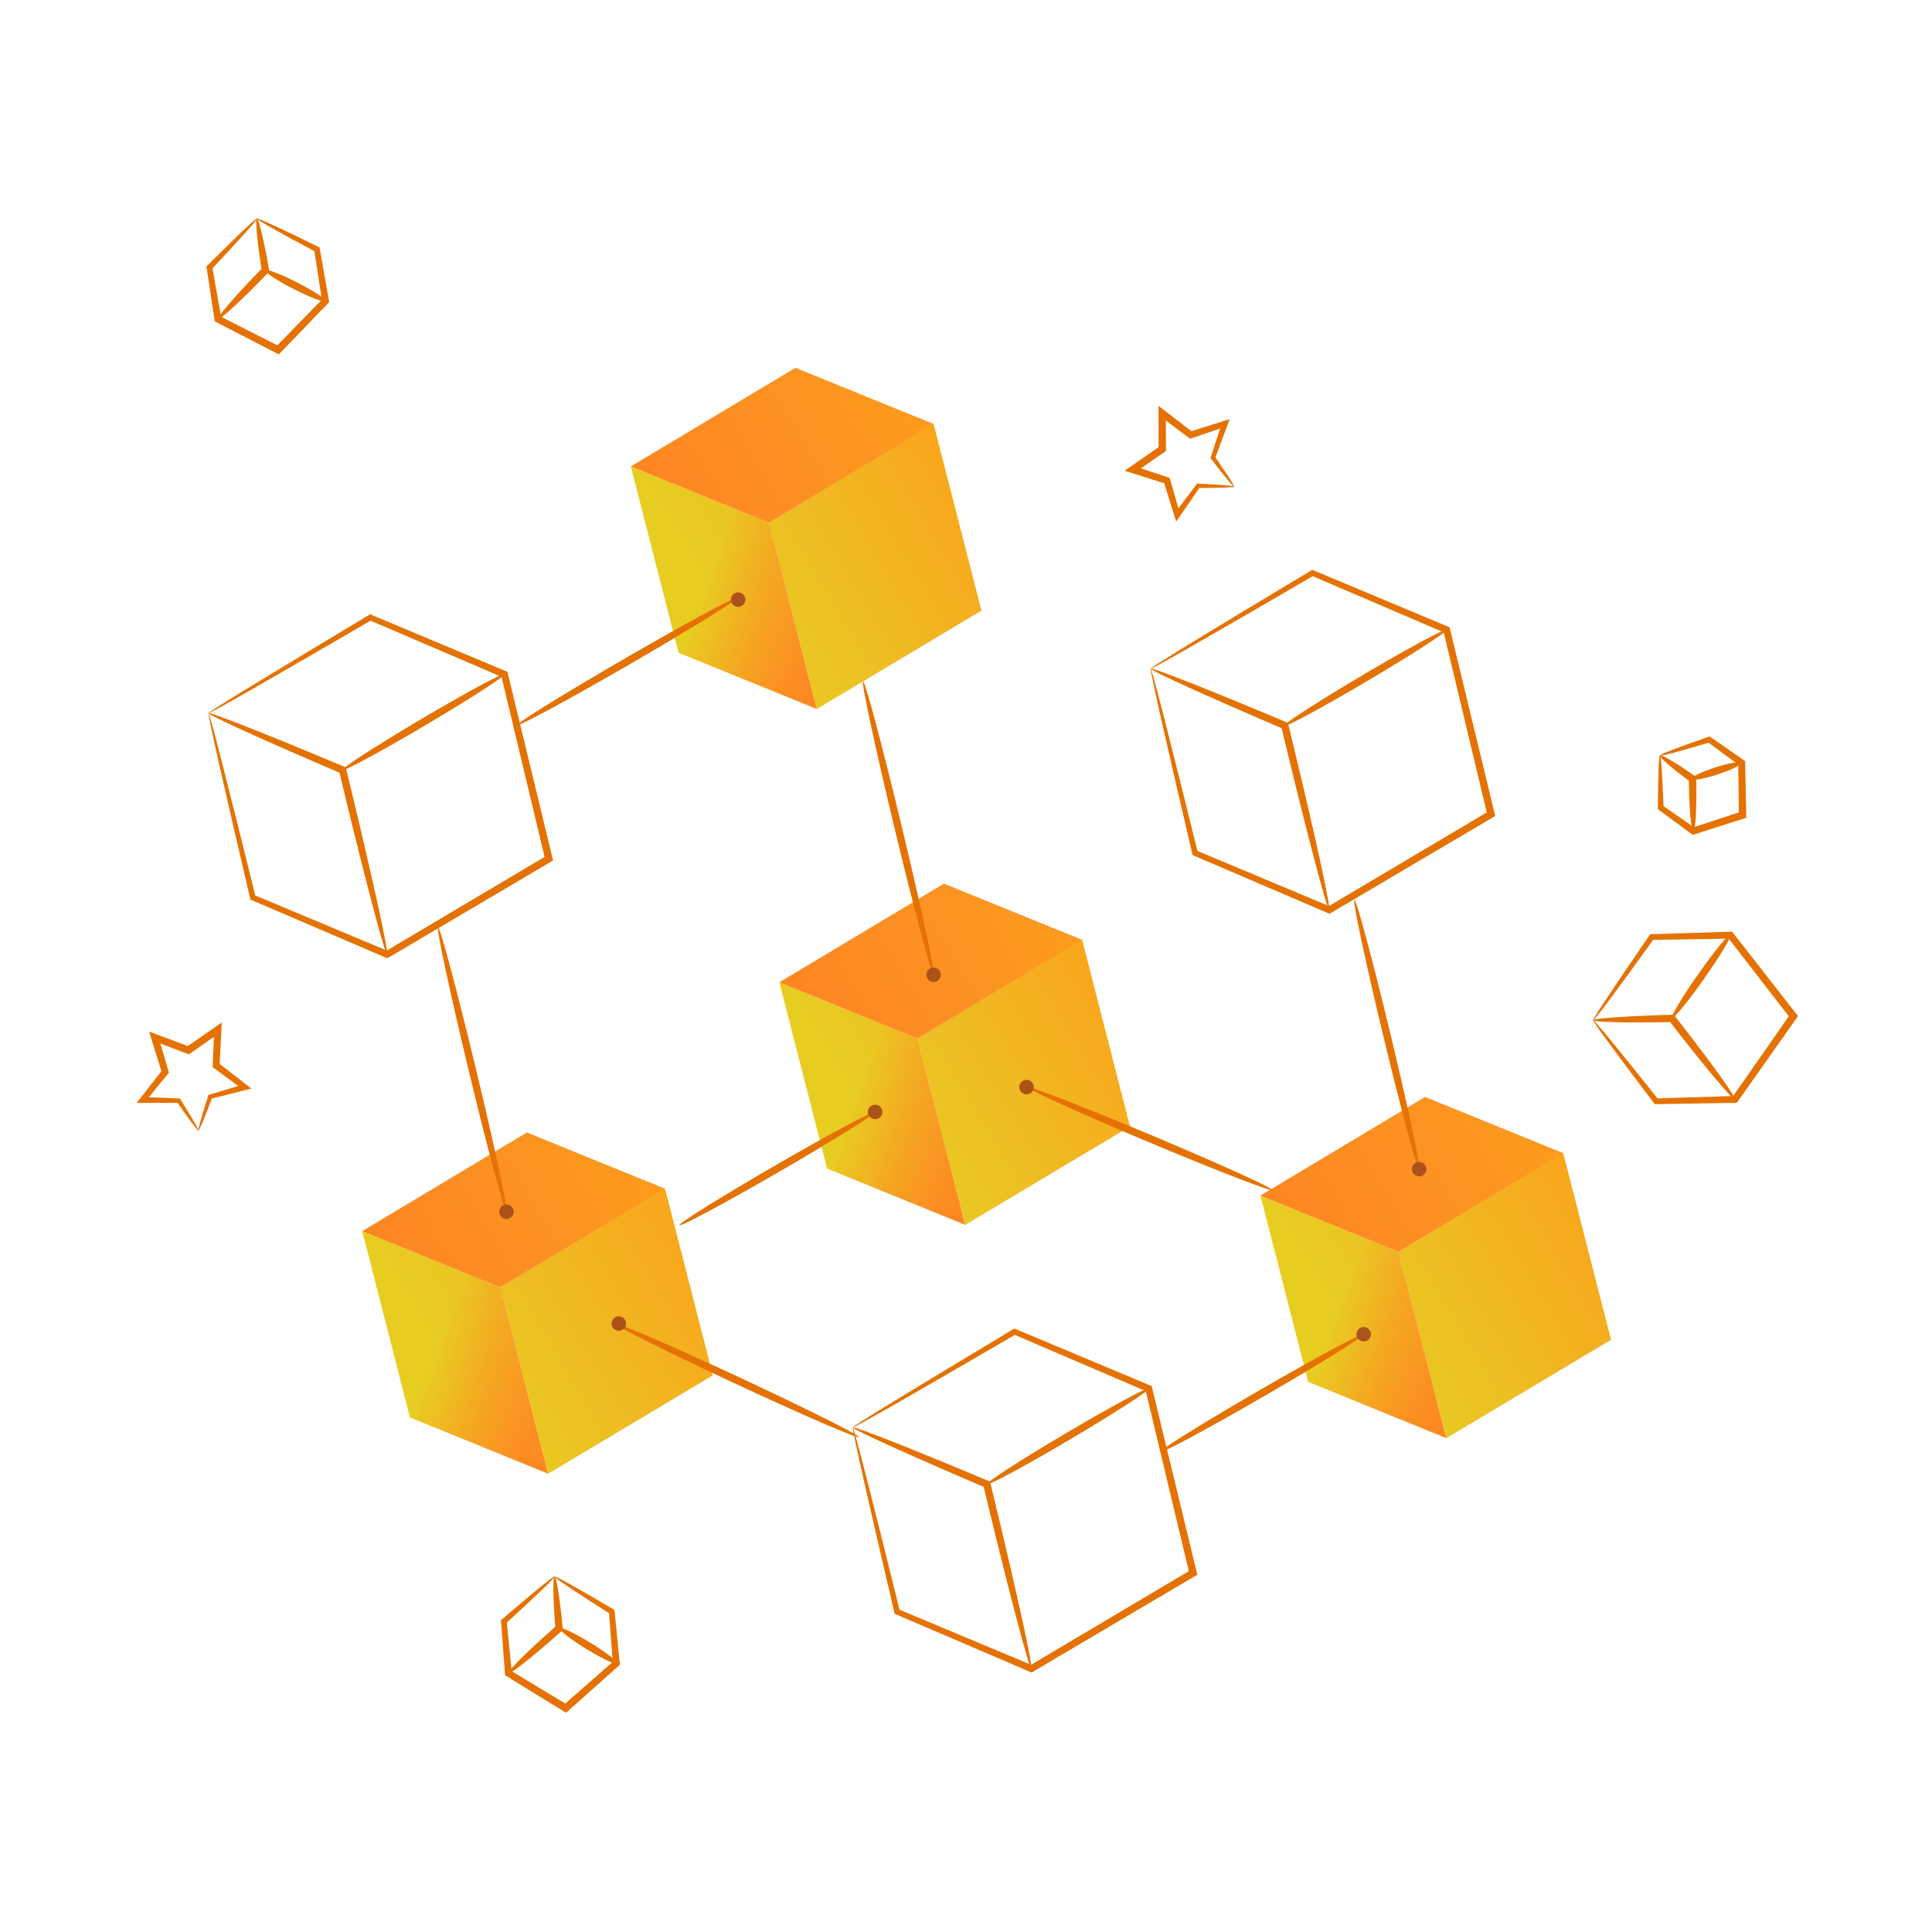 <?xml version="1.0" encoding="utf-8"?>
<!-- Generator: Adobe Illustrator 17.0.0, SVG Export Plug-In . SVG Version: 6.00 Build 0)  -->
<!DOCTYPE svg PUBLIC "-//W3C//DTD SVG 1.1//EN" "http://www.w3.org/Graphics/SVG/1.1/DTD/svg11.dtd">
<svg version="1.1" id="Layer_1" xmlns="http://www.w3.org/2000/svg" xmlns:xlink="http://www.w3.org/1999/xlink" x="0px" y="0px"
	 width="600px" height="600px" viewBox="0 0 600 600" enable-background="new 0 0 600 600" xml:space="preserve">
<g>
	<g>
		<g opacity="0.87">
			<g>
				<g enable-background="new    ">
					<g>
						<polygon fill="#E5C500" points="485.471,358.134 500.301,415.997 449.164,446.62 434.335,388.755 						"/>
					</g>
					<g>
						<linearGradient id="SVGID_1_" gradientUnits="userSpaceOnUse" x1="463.247" y1="424.926" x2="386.702" y2="396.467">
							<stop  offset="0.097" style="stop-color:#FF7300"/>
							<stop  offset="0.202" style="stop-color:#FC7C00"/>
							<stop  offset="0.377" style="stop-color:#F49600"/>
							<stop  offset="0.599" style="stop-color:#E7BF00"/>
							<stop  offset="0.629" style="stop-color:#E5C500"/>
						</linearGradient>
						<polygon fill="url(#SVGID_1_)" points="449.164,446.62 406.268,429.162 391.438,371.298 434.335,388.755 						"/>
					</g>
					<g>
						<polygon fill="#FF7300" points="434.335,388.755 391.438,371.298 442.573,340.676 485.471,358.134 						"/>
					</g>
				</g>
			</g>
		</g>
		
			<linearGradient id="SVGID_2_" gradientUnits="userSpaceOnUse" x1="497.711" y1="383.462" x2="414.517" y2="443.617" gradientTransform="matrix(0.996 0.089 -0.089 0.996 42.621 -67.189)">
			<stop  offset="0.011" style="stop-color:#FF9E17"/>
			<stop  offset="1" style="stop-color:#F3A22B;stop-opacity:0"/>
		</linearGradient>
		<polygon fill="url(#SVGID_2_)" points="485.471,358.256 442.573,340.798 391.438,371.421 406.268,429.285 449.205,446.746 
			500.301,416.12 		"/>
	</g>
	<g>
		<g opacity="0.87">
			<g>
				<g enable-background="new    ">
					<g>
						<polygon fill="#E5C500" points="336.063,291.894 350.892,349.758 299.755,380.381 284.926,322.516 						"/>
					</g>
					<g>
						<linearGradient id="SVGID_3_" gradientUnits="userSpaceOnUse" x1="313.838" y1="358.687" x2="237.293" y2="330.228">
							<stop  offset="0.097" style="stop-color:#FF7300"/>
							<stop  offset="0.202" style="stop-color:#FC7C00"/>
							<stop  offset="0.377" style="stop-color:#F49600"/>
							<stop  offset="0.599" style="stop-color:#E7BF00"/>
							<stop  offset="0.629" style="stop-color:#E5C500"/>
						</linearGradient>
						<polygon fill="url(#SVGID_3_)" points="299.755,380.381 256.859,362.923 242.03,305.059 284.926,322.516 						"/>
					</g>
					<g>
						<polygon fill="#FF7300" points="284.926,322.516 242.03,305.059 293.165,274.437 336.063,291.894 						"/>
					</g>
				</g>
			</g>
		</g>
		
			<linearGradient id="SVGID_4_" gradientUnits="userSpaceOnUse" x1="342.991" y1="330.798" x2="259.797" y2="390.953" gradientTransform="matrix(0.996 0.089 -0.089 0.996 42.621 -67.189)">
			<stop  offset="0.011" style="stop-color:#FF9E17"/>
			<stop  offset="1" style="stop-color:#F3A22B;stop-opacity:0"/>
		</linearGradient>
		<polygon fill="url(#SVGID_4_)" points="336.063,292.017 293.165,274.559 242.03,305.182 256.859,363.046 299.796,380.507 
			350.892,349.88 		"/>
	</g>
	<g>
		<g opacity="0.87">
			<g>
				<g enable-background="new    ">
					<g>
						<polygon fill="#E5C500" points="289.94,131.691 304.769,189.554 253.633,220.177 238.803,162.313 						"/>
					</g>
					<g>
						<linearGradient id="SVGID_5_" gradientUnits="userSpaceOnUse" x1="267.715" y1="198.483" x2="191.171" y2="170.025">
							<stop  offset="0.097" style="stop-color:#FF7300"/>
							<stop  offset="0.202" style="stop-color:#FC7C00"/>
							<stop  offset="0.377" style="stop-color:#F49600"/>
							<stop  offset="0.599" style="stop-color:#E7BF00"/>
							<stop  offset="0.629" style="stop-color:#E5C500"/>
						</linearGradient>
						<polygon fill="url(#SVGID_5_)" points="253.633,220.177 210.736,202.72 195.907,144.856 238.803,162.313 						"/>
					</g>
					<g>
						<polygon fill="#FF7300" points="238.803,162.313 195.907,144.856 247.042,114.233 289.94,131.691 						"/>
					</g>
				</g>
			</g>
		</g>
		
			<linearGradient id="SVGID_6_" gradientUnits="userSpaceOnUse" x1="282.776" y1="175.337" x2="199.582" y2="235.493" gradientTransform="matrix(0.996 0.089 -0.089 0.996 42.621 -67.189)">
			<stop  offset="0.011" style="stop-color:#FF9E17"/>
			<stop  offset="1" style="stop-color:#F3A22B;stop-opacity:0"/>
		</linearGradient>
		<polygon fill="url(#SVGID_6_)" points="289.94,131.814 247.042,114.356 195.907,144.978 210.736,202.842 253.673,220.303 
			304.769,189.677 		"/>
	</g>
	<g>
		<g opacity="0.87">
			<g>
				<g enable-background="new    ">
					<g>
						<polygon fill="#E5C500" points="206.526,369.175 221.355,427.038 170.219,457.661 155.39,399.797 						"/>
					</g>
					<g>
						<linearGradient id="SVGID_7_" gradientUnits="userSpaceOnUse" x1="184.301" y1="435.967" x2="107.757" y2="407.509">
							<stop  offset="0.097" style="stop-color:#FF7300"/>
							<stop  offset="0.202" style="stop-color:#FC7C00"/>
							<stop  offset="0.377" style="stop-color:#F49600"/>
							<stop  offset="0.599" style="stop-color:#E7BF00"/>
							<stop  offset="0.629" style="stop-color:#E5C500"/>
						</linearGradient>
						<polygon fill="url(#SVGID_7_)" points="170.219,457.661 127.322,440.203 112.493,382.34 155.39,399.797 						"/>
					</g>
					<g>
						<polygon fill="#FF7300" points="155.39,399.797 112.493,382.34 163.628,351.717 206.526,369.175 						"/>
					</g>
				</g>
			</g>
		</g>
		
			<linearGradient id="SVGID_8_" gradientUnits="userSpaceOnUse" x1="220.852" y1="419.315" x2="137.659" y2="479.47" gradientTransform="matrix(0.996 0.089 -0.089 0.996 42.621 -67.189)">
			<stop  offset="0.011" style="stop-color:#FF9E17"/>
			<stop  offset="1" style="stop-color:#F3A22B;stop-opacity:0"/>
		</linearGradient>
		<polygon fill="url(#SVGID_8_)" points="206.526,369.297 163.628,351.84 112.493,382.462 127.322,440.326 170.259,457.787 
			221.355,427.161 		"/>
	</g>
	<path fill="#E57200" d="M383.26,151.129c-0.208,0.152-2.82-3.022-7.128-8.594l-0.211-0.273l0.118-0.359
		c0.976-2.979,2.149-6.564,3.469-10.592c0.348,0.354,0.75,0.765,1.153,1.176c-3.196,1.09-6.756,2.305-10.548,3.599l-0.516,0.176
		l-0.45-0.339c-2.792-2.099-5.79-4.355-8.907-6.699c0.561-0.279,1.186-0.589,1.81-0.899c0.017,3.6,0.034,7.326,0.052,11.142v0.002
		l0.001,0.606l-0.497,0.343c-3.145,2.166-6.216,4.281-9.178,6.321c-0.101-0.678-0.198-1.338-0.296-1.999
		c3.689,1.215,7.231,2.381,10.586,3.487l0.536,0.177l0.149,0.524c1.1,3.837,2.127,7.428,3.069,10.714
		c-0.574-0.097-1.1-0.185-1.624-0.275c2.567-3.4,4.816-6.379,6.716-8.896l0.227-0.301l0.345,0.017
		C379.182,150.54,383.266,150.872,383.26,151.129c-0.006,0.257-4.1,0.4-11.158,0.428c0.178-0.088,0.355-0.176,0.572-0.284
		c-1.794,2.594-3.917,5.665-6.339,9.169l-1.059,1.532l-0.565-1.806c-1.021-3.263-2.136-6.828-3.328-10.637
		c0.226,0.231,0.451,0.461,0.686,0.701c-3.37-1.062-6.926-2.182-10.629-3.349l-2.184-0.688l1.887-1.311
		c2.954-2.053,6.016-4.18,9.153-6.36c-0.164,0.313-0.326,0.625-0.496,0.949v-0.001c-0.001-3.816-0.004-7.543-0.006-11.143
		l-0.001-2.299l1.811,1.4c3.086,2.385,6.055,4.68,8.818,6.815c-0.335-0.057-0.671-0.114-0.966-0.163
		c3.822-1.201,7.41-2.329,10.632-3.341l1.804-0.567l-0.651,1.744c-1.486,3.971-2.808,7.503-3.906,10.439
		c-0.033-0.222-0.066-0.444-0.093-0.633C381.239,147.523,383.468,150.977,383.26,151.129z"/>
	<path fill="#E57200" d="M61.628,351.118c-0.243-0.085,0.876-4.039,3.001-10.754l0.104-0.331l0.362-0.108
		c3.004-0.896,6.618-1.974,10.681-3.186c-0.093,0.487-0.201,1.052-0.31,1.617c-2.717-2.004-5.744-4.238-8.967-6.617l-0.439-0.324
		l0.022-0.563c0.134-3.489,0.278-7.239,0.428-11.135c0.549,0.302,1.159,0.638,1.77,0.975c-2.948,2.064-6.001,4.202-9.127,6.39
		l-0.001,0.001l-0.497,0.346l-0.565-0.213c-3.572-1.35-7.059-2.668-10.424-3.939c0.5-0.469,0.988-0.926,1.474-1.383
		c1.103,3.723,2.163,7.298,3.167,10.685l0.16,0.542l-0.345,0.421c-2.526,3.089-4.891,5.982-7.055,8.627
		c-0.247-0.526-0.474-1.009-0.7-1.491c4.256,0.173,7.986,0.322,11.137,0.45l0.377,0.014l0.183,0.293
		C59.788,347.432,61.843,350.977,61.628,351.118c-0.215,0.142-2.665-3.141-6.71-8.924c0.174,0.095,0.347,0.191,0.559,0.308
		c-3.154,0.004-6.886,0.01-11.146,0.016l-1.861,0.001l1.162-1.492c2.099-2.698,4.393-5.647,6.844-8.796
		c-0.061,0.316-0.121,0.634-0.185,0.963c-1.048-3.374-2.155-6.935-3.306-10.642l-0.679-2.187l2.153,0.804
		c3.37,1.258,6.863,2.562,10.441,3.896c-0.349,0.045-0.7,0.088-1.062,0.134l0.001-0.001c3.135-2.176,6.196-4.3,9.153-6.352
		l1.889-1.311l-0.119,2.286c-0.201,3.894-0.395,7.642-0.575,11.129c-0.145-0.308-0.289-0.617-0.416-0.887
		c3.165,2.455,6.137,4.763,8.804,6.832l1.494,1.159l-1.805,0.459c-4.109,1.042-7.765,1.969-10.804,2.74
		c0.164-0.154,0.328-0.308,0.466-0.437C63.44,347.403,61.871,351.203,61.628,351.118z"/>
	<g>
		<path fill="#E57200" d="M79.778,67.887c0.081-0.157,1.964,0.617,5.269,2.139c3.306,1.522,8.033,3.792,13.804,6.624l0.389,0.191
			l0.08,0.451c0.832,4.709,1.79,10.12,2.829,16l0.093,0.525l-0.381,0.396c-4.525,4.696-9.485,9.844-14.675,15.23l-0.001,0.001
			l-0.594,0.612l-0.755-0.389c-6.578-3.391-12.869-6.633-18.631-9.604l-0.49-0.253l-0.081-0.528
			c-0.906-5.921-1.735-11.339-2.46-16.074l-0.069-0.453l0.307-0.306c4.601-4.589,8.379-8.291,11.038-10.814
			C78.109,69.11,79.65,67.764,79.778,67.887c0.127,0.124-1.172,1.703-3.616,4.437c-2.444,2.733-6.032,6.619-10.482,11.354
			c0.076-0.244,0.152-0.487,0.237-0.758c0.835,4.717,1.79,10.114,2.835,16.012c-0.188-0.257-0.376-0.515-0.571-0.781
			c5.785,2.929,12.099,6.125,18.702,9.467c-0.444,0.073-0.89,0.147-1.348,0.224l0.001-0.001c5.228-5.347,10.226-10.458,14.786-15.12
			c-0.1,0.319-0.2,0.638-0.288,0.92c-0.902-5.902-1.731-11.335-2.454-16.061c0.164,0.224,0.328,0.449,0.469,0.641
			c-5.675-3.02-10.283-5.524-13.452-7.313C81.427,69.118,79.697,68.045,79.778,67.887z"/>
		<path fill="#E57200" d="M67.693,99.107c-0.456-0.442,5.003-6.812,12.191-14.227c0.587-0.601,1.166-1.193,1.716-1.756
			c-0.104,0.334-0.206,0.656-0.306,0.979c-1.419-9.073-2.092-16.121-1.516-16.216c0.576-0.095,2.199,6.797,3.766,15.845l0.097,0.56
			l-0.404,0.419c-0.545,0.567-1.118,1.164-1.701,1.77C74.347,93.895,68.149,99.549,67.693,99.107z"/>
		
			<ellipse transform="matrix(-0.89 -0.455 0.455 -0.89 133.069 209.433)" fill="#E57200" cx="91.755" cy="88.692" rx="10.487" ry="1.15"/>
	</g>
	<g>
		<path fill="#E57200" d="M172.217,489.623c0.092-0.151,1.9,0.758,5.059,2.514c3.16,1.755,7.673,4.36,13.175,7.6l0.372,0.22
			l0.046,0.456c0.469,4.726,1.009,10.157,1.596,16.06l0.052,0.531l-0.41,0.365c-4.837,4.311-10.137,9.036-15.683,13.978
			l-0.001,0.001l-0.639,0.565l-0.722-0.444c-6.26-3.857-12.245-7.543-17.729-10.921l-0.469-0.289l-0.041-0.533
			c-0.449-5.933-0.861-11.361-1.221-16.106l-0.035-0.457l0.329-0.282c4.904-4.197,8.926-7.578,11.75-9.877
			C170.471,490.706,172.099,489.491,172.217,489.623c0.118,0.134-1.288,1.6-3.914,4.124c-2.626,2.523-6.472,6.101-11.236,10.456
			c0.095-0.237,0.189-0.474,0.295-0.739c0.471,4.735,1.011,10.153,1.6,16.074c-0.168-0.272-0.336-0.542-0.509-0.822
			c5.509,3.338,11.521,6.979,17.808,10.789c-0.449,0.04-0.898,0.079-1.361,0.121l0.001-0.002c5.583-4.902,10.918-9.587,15.787-13.86
			c-0.124,0.31-0.247,0.621-0.358,0.896c-0.447-5.914-0.858-11.358-1.216-16.093c0.147,0.236,0.293,0.471,0.418,0.674
			c-5.392-3.42-9.767-6.249-12.771-8.261C173.757,490.969,172.125,489.774,172.217,489.623z"/>
		<path fill="#E57200" d="M157.892,519.633c-0.421-0.476,5.464-6.375,13.143-13.176c0.628-0.551,1.245-1.094,1.832-1.61
			c-0.129,0.326-0.254,0.64-0.379,0.953c-0.721-9.094-0.852-16.126-0.271-16.176c0.581-0.05,1.673,6.897,2.542,15.978l0.054,0.565
			l-0.434,0.388c-0.583,0.521-1.196,1.068-1.819,1.625C164.881,514.979,158.313,520.108,157.892,519.633z"/>
		
			<ellipse transform="matrix(-0.853 -0.522 0.522 -0.853 71.622 1042.425)" fill="#E57200" cx="182.51" cy="511.133" rx="10.416" ry="1.15"/>
	</g>
	<g>
		<path fill="#E57200" d="M494.786,316.853c-0.145-0.102,1.476-2.7,4.502-7.268c3.026-4.567,7.459-11.106,12.939-19.089l0.247-0.36
			l0.454-0.014c7.186-0.224,15.463-0.483,24.461-0.764l0.536-0.017l0.336,0.431c6.043,7.74,12.672,16.229,19.608,25.111l0.001,0.001
			l0.522,0.673l-0.489,0.694c-6.43,9.11-12.578,17.822-18.207,25.799l-0.316,0.447l-0.536,0.009
			c-9.03,0.145-17.289,0.276-24.491,0.391l-0.454,0.007l-0.265-0.348c-5.921-7.794-10.704-14.165-13.97-18.616
			C496.397,319.491,494.647,316.963,494.786,316.853s2.158,2.214,5.661,6.479c3.503,4.267,8.494,10.475,14.582,18.14
			c-0.23-0.109-0.461-0.219-0.717-0.341c7.199-0.227,15.455-0.487,24.481-0.77c-0.28,0.15-0.562,0.3-0.852,0.456
			c5.591-8.004,11.697-16.746,18.081-25.888c0.012,0.451,0.022,0.901,0.033,1.367l-0.001-0.003
			c-6.89-8.914-13.478-17.437-19.484-25.206c0.303,0.143,0.605,0.287,0.871,0.413c-9,0.142-17.282,0.272-24.471,0.385
			c0.246-0.131,0.49-0.262,0.702-0.374c-5.654,7.862-10.301,14.249-13.573,18.644C496.826,314.55,494.931,316.955,494.786,316.853z"
			/>
		<path fill="#E57200" d="M538.818,341.433c-0.502,0.39-8.651-9.25-18.202-21.53c-0.775-1.002-1.538-1.988-2.263-2.925
			c0.316,0.15,0.621,0.295,0.926,0.44c-13.83,0.25-24.479,0.019-24.494-0.565s10.613-1.315,24.441-1.715l0.571-0.016l0.357,0.456
			c0.73,0.933,1.498,1.915,2.278,2.912C531.981,330.77,539.32,341.044,538.818,341.433z"/>
		
			<ellipse transform="matrix(-0.575 0.818 -0.818 -0.575 1080.28 45.445)" fill="#E57200" cx="528.335" cy="303.354" rx="15.796" ry="1.15"/>
	</g>
	<g>
		<path fill="#E57200" d="M515.513,234.625c-0.109-0.336,5.71-2.551,15.015-5.781l0.407-0.141l0.378,0.264
			c3.016,2.093,6.473,4.492,10.225,7.098l0.437,0.303l0.01,0.552c0.099,4.999,0.207,10.472,0.321,16.198v0.001l0.013,0.854
			l-0.809,0.257c-5.401,1.721-10.563,3.365-15.299,4.873l-0.527,0.168l-0.428-0.316c-3.684-2.727-7.057-5.223-10.014-7.411
			l-0.371-0.275l0.003-0.43C514.934,240.882,515.158,234.63,515.513,234.625c0.355-0.005,0.765,6.237,1.124,16.188
			c-0.118-0.227-0.237-0.453-0.368-0.704c3.022,2.097,6.469,4.489,10.235,7.101c-0.315-0.049-0.63-0.098-0.956-0.149
			c4.722-1.553,9.869-3.247,15.253-5.019c-0.263,0.366-0.526,0.735-0.796,1.111v-0.001c-0.057-5.728-0.112-11.201-0.162-16.201
			c0.154,0.297,0.309,0.593,0.447,0.855c-3.673-2.718-7.054-5.223-10.004-7.407c0.275,0.043,0.548,0.086,0.783,0.122
			C521.636,233.35,515.623,234.962,515.513,234.625z"/>
		<path fill="#E57200" d="M525.879,258.082c-0.635,0.01-1.249-6.396-1.373-14.306c-0.006-0.643-0.013-1.276-0.019-1.879
			c0.165,0.316,0.321,0.612,0.476,0.909c-5.674-4.161-9.789-7.706-9.45-8.18c0.339-0.474,5.018,2.289,10.779,6.327l0.463,0.325
			l0.013,0.584c0.013,0.603,0.026,1.236,0.039,1.879C526.93,251.651,526.515,258.072,525.879,258.082z"/>
		
			<ellipse transform="matrix(-0.952 0.308 -0.308 -0.952 1114.332 303.134)" fill="#E57200" cx="533.271" cy="239.407" rx="8.033" ry="1.15"/>
	</g>
	<g>
		<path fill="#E57200" d="M264.834,443.294c-0.045-0.076,1.127-0.87,3.391-2.303c2.263-1.435,5.618-3.509,9.938-6.15
			c8.639-5.281,21.138-12.823,36.491-22.021l0.378-0.226l0.414,0.174c12.245,5.13,26.367,11.047,41.722,17.481l0.496,0.207
			l0.128,0.529c4.266,17.634,8.948,36.989,13.846,57.232l0.001,0.006l0.198,0.827l-0.732,0.431
			c-17.752,10.472-34.732,20.487-50.268,29.653l-0.469,0.276l-0.496-0.213c-15.351-6.579-29.387-12.594-41.611-17.834l-0.414-0.178
			l-0.101-0.428c-4.129-17.614-7.443-31.959-9.682-41.911c-1.12-4.977-1.971-8.854-2.52-11.493
			C264.996,444.714,264.747,443.314,264.834,443.294c0.086-0.02,0.502,1.338,1.213,3.939c0.71,2.6,1.716,6.44,2.981,11.382
			c2.531,9.881,6.102,24.164,10.435,41.728c-0.165-0.194-0.331-0.389-0.513-0.607c12.268,5.138,26.354,11.034,41.76,17.486
			c-0.318,0.02-0.635,0.042-0.965,0.063c15.512-9.204,32.465-19.264,50.191-29.782c-0.175,0.414-0.352,0.829-0.533,1.258
			l-0.001-0.004c-4.843-20.257-9.475-39.625-13.694-57.27c0.217,0.256,0.433,0.51,0.624,0.736
			c-15.301-6.562-29.373-12.598-41.573-17.831c0.277-0.019,0.553-0.037,0.792-0.053c-15.46,9.016-28.093,16.331-36.885,21.354
			c-4.396,2.511-7.832,4.45-10.179,5.741C266.139,442.726,264.878,443.37,264.834,443.294z"/>
		<path fill="#E57200" d="M320.291,518.209c-0.309,0.075-1.955-5.524-4.366-14.635c-2.412-9.111-5.588-21.735-8.959-35.71
			c-0.545-2.277-1.082-4.518-1.593-6.646c0.227,0.267,0.446,0.525,0.663,0.782c-11.754-5.024-22.113-9.567-29.503-12.92
			c-7.39-3.354-11.813-5.517-11.7-5.786c0.113-0.269,4.745,1.406,12.294,4.386c7.55,2.98,18.016,7.267,29.799,12.222l0.528,0.221
			l0.137,0.561c0.516,2.128,1.059,4.367,1.611,6.641c3.371,13.975,6.298,26.66,8.305,35.869
			C319.514,512.402,320.6,518.135,320.291,518.209z"/>
		<path fill="#E57200" d="M306.483,460.951c-0.323-0.546,10.669-7.642,24.547-15.847c13.884-8.207,25.397-14.414,25.72-13.868
			c0.323,0.546-10.666,7.64-24.55,15.849C318.322,455.288,306.806,461.497,306.483,460.951z"/>
	</g>
	<path fill="#E57200" d="M229.235,185.48c0.16,0.275-3.535,2.744-9.634,6.515c-6.101,3.771-14.607,8.841-24.072,14.319
		c-9.469,5.48-18.104,10.328-24.413,13.739c-6.309,3.41-10.29,5.381-10.449,5.107c-0.159-0.275,3.534-2.744,9.634-6.514
		c6.1-3.771,14.607-8.842,24.076-14.322c9.466-5.478,18.101-10.326,24.409-13.736C225.094,187.177,229.076,185.206,229.235,185.48z"
		/>
	<path fill="#E57200" d="M271.786,345.316c0.16,0.275-3.099,2.493-8.494,5.855c-5.395,3.362-12.927,7.87-21.318,12.726
		c-8.394,4.857-16.055,9.142-21.659,12.144c-5.604,3.003-9.148,4.722-9.308,4.448c-0.16-0.275,3.098-2.491,8.493-5.855
		c5.395-3.362,12.929-7.87,21.323-12.728c8.391-4.856,16.051-9.141,21.656-12.143C268.081,346.761,271.626,345.042,271.786,345.316z
		"/>
	<path fill="#E57200" d="M423.506,414.361c0.16,0.275-3.232,2.569-8.841,6.055c-5.609,3.487-13.436,8.166-22.153,13.211
		c-8.72,5.046-16.678,9.502-22.496,12.629c-5.818,3.127-9.495,4.922-9.654,4.647c-0.16-0.275,3.23-2.569,8.839-6.055
		c5.609-3.486,13.438-8.166,22.158-13.212c8.717-5.044,16.675-9.5,22.493-12.627C419.669,415.882,423.346,414.086,423.506,414.361z"
		/>
	<path fill="#E57200" d="M289.94,302.728c-0.309,0.074-1.816-4.96-4.001-13.159c-2.185-8.198-5.05-19.561-8.076-32.144
		c-3.026-12.588-5.641-24.011-7.422-32.307c-1.781-8.296-2.728-13.464-2.419-13.538c0.309-0.074,1.814,4.959,4.001,13.158
		c2.185,8.199,5.05,19.562,8.077,32.15c3.025,12.583,5.639,24.006,7.42,32.301C289.302,297.484,290.249,302.654,289.94,302.728z"/>
	<path fill="#E57200" d="M157.284,376.309c-0.308,0.075-1.776-4.8-3.899-12.738c-2.123-7.939-4.901-18.944-7.832-31.129
		c-2.932-12.191-5.46-23.256-7.178-31.292c-1.719-8.036-2.626-13.043-2.318-13.117c0.309-0.074,1.776,4.798,3.899,12.737
		c2.122,7.939,4.901,18.944,7.833,31.135c2.93,12.186,5.458,23.25,7.177,31.286C156.684,371.227,157.594,376.234,157.284,376.309z"
		/>
	<path fill="#E57200" d="M440.723,363.085c-0.309,0.075-1.714-4.538-3.735-12.056c-2.023-7.518-4.66-17.94-7.436-29.483
		c-2.777-11.549-5.166-22.032-6.784-29.647c-1.616-7.615-2.463-12.362-2.153-12.436c0.309-0.074,1.714,4.537,3.735,12.056
		c2.023,7.518,4.66,17.94,7.438,29.489c2.776,11.543,5.164,22.026,6.781,29.64C440.185,358.264,441.032,363.01,440.723,363.085z"/>
	<path fill="#E57200" d="M266.714,446.301c-0.134,0.287-4.492-1.424-11.431-4.428c-6.939-3.001-16.455-7.292-26.907-12.16
		c-10.455-4.869-19.865-9.394-26.627-12.772c-6.764-3.38-10.878-5.613-10.744-5.901c0.134-0.288,4.492,1.425,11.43,4.426
		c6.939,3.001,16.457,7.294,26.912,12.163c10.452,4.867,19.861,9.391,26.624,12.771C262.732,443.78,266.848,446.013,266.714,446.301
		z"/>
	<path fill="#E57200" d="M395.063,369.54c-0.122,0.293-4.489-1.229-11.45-3.926c-6.96-2.698-16.514-6.569-27.011-10.977
		c-10.5-4.41-19.956-8.52-26.753-11.601c-6.799-3.081-10.944-5.132-10.82-5.425c0.124-0.293,4.489,1.229,11.45,3.926
		c6.96,2.697,16.514,6.569,27.014,10.978c10.497,4.409,19.951,8.519,26.75,11.599C391.043,367.195,395.187,369.246,395.063,369.54z"
		/>
	<circle fill="#AA5217" cx="318.803" cy="337.611" r="2.248"/>
	<circle fill="#AA5217" cx="289.939" cy="302.728" r="2.248"/>
	<circle fill="#AA5217" cx="271.786" cy="345.316" r="2.248"/>
	<circle fill="#AA5217" cx="192.186" cy="411.04" r="2.247"/>
	<circle fill="#AA5217" cx="157.284" cy="376.309" r="2.247"/>
	<circle fill="#AA5217" cx="440.722" cy="363.085" r="2.248"/>
	<circle fill="#AA5217" cx="229.235" cy="186.222" r="2.247"/>
	<circle fill="#A8541B" cx="423.505" cy="414.361" r="2.248"/>
	<g>
		<path fill="#E57200" d="M64.756,221.481c-0.045-0.076,1.127-0.869,3.39-2.303c2.263-1.434,5.618-3.51,9.938-6.15
			c8.639-5.281,21.139-12.823,36.492-22.021l0.378-0.226l0.415,0.174c12.244,5.13,26.366,11.047,41.722,17.481l0.496,0.208
			l0.128,0.529c4.266,17.633,8.948,36.989,13.845,57.232l0.001,0.005l0.199,0.827l-0.732,0.431
			c-17.752,10.472-34.732,20.488-50.267,29.652l-0.47,0.277l-0.496-0.212c-15.351-6.579-29.386-12.596-41.611-17.835l-0.413-0.177
			l-0.101-0.43c-4.129-17.614-7.443-31.959-9.682-41.91c-1.119-4.976-1.97-8.854-2.52-11.493
			C64.918,222.902,64.67,221.502,64.756,221.481c0.086-0.021,0.502,1.339,1.212,3.939c0.711,2.6,1.716,6.441,2.982,11.382
			c2.531,9.881,6.102,24.164,10.435,41.729c-0.165-0.195-0.33-0.39-0.514-0.607c12.269,5.137,26.355,11.034,41.76,17.484
			c-0.318,0.022-0.636,0.042-0.965,0.065c15.511-9.205,32.465-19.266,50.19-29.784c-0.175,0.415-0.351,0.83-0.532,1.259
			l-0.001-0.005c-4.844-20.257-9.475-39.624-13.694-57.269c0.216,0.255,0.433,0.51,0.624,0.736
			c-15.301-6.563-29.373-12.598-41.573-17.832c0.277-0.019,0.554-0.037,0.792-0.053c-15.46,9.016-28.094,16.331-36.886,21.354
			c-4.396,2.511-7.831,4.45-10.178,5.741C66.062,220.913,64.802,221.557,64.756,221.481z"/>
		<path fill="#E57200" d="M120.214,296.397c-0.308,0.075-1.954-5.524-4.366-14.635c-2.411-9.112-5.588-21.735-8.958-35.71
			c-0.546-2.277-1.083-4.518-1.593-6.646c0.226,0.267,0.445,0.525,0.663,0.782c-11.755-5.024-22.113-9.566-29.504-12.92
			c-7.39-3.353-11.813-5.518-11.7-5.786c0.114-0.269,4.745,1.405,12.294,4.385c7.549,2.981,18.015,7.267,29.8,12.222l0.527,0.221
			l0.137,0.561c0.516,2.127,1.059,4.367,1.612,6.642c3.37,13.976,6.296,26.659,8.303,35.868
			C119.436,290.589,120.522,296.322,120.214,296.397z"/>
		
			<ellipse transform="matrix(-0.861 0.509 -0.509 -0.861 358.903 350.413)" fill="#E57200" cx="131.539" cy="224.28" rx="29.197" ry="1.15"/>
	</g>
	<g>
		<path fill="#E57200" d="M357.356,207.66c-0.045-0.076,1.127-0.869,3.391-2.303c2.263-1.434,5.616-3.509,9.936-6.15
			c8.639-5.281,21.139-12.823,36.491-22.021l0.378-0.226l0.414,0.174c12.245,5.13,26.368,11.047,41.724,17.481l0.496,0.208
			l0.128,0.529c4.265,17.634,8.947,36.988,13.845,57.232l0.001,0.005l0.198,0.827l-0.732,0.431
			c-17.752,10.472-34.732,20.487-50.268,29.652l-0.469,0.277l-0.496-0.212c-15.353-6.579-29.387-12.595-41.611-17.835l-0.414-0.177
			l-0.101-0.43c-4.129-17.614-7.442-31.959-9.682-41.91c-1.118-4.976-1.969-8.854-2.518-11.493
			C357.518,209.081,357.27,207.681,357.356,207.66c0.086-0.021,0.502,1.339,1.213,3.939c0.71,2.6,1.715,6.441,2.981,11.381
			c2.53,9.882,6.101,24.165,10.433,41.729c-0.165-0.195-0.331-0.389-0.513-0.607c12.268,5.137,26.354,11.034,41.76,17.485
			c-0.318,0.021-0.635,0.042-0.965,0.065c15.512-9.205,32.465-19.265,50.191-29.784c-0.175,0.415-0.352,0.83-0.533,1.259
			l-0.001-0.004c-4.843-20.257-9.473-39.625-13.692-57.27c0.217,0.255,0.433,0.51,0.624,0.736
			c-15.301-6.563-29.374-12.598-41.574-17.832c0.277-0.019,0.553-0.037,0.792-0.052c-15.459,9.015-28.093,16.331-36.885,21.353
			c-4.396,2.511-7.83,4.45-10.178,5.741C358.661,207.092,357.401,207.736,357.356,207.66z"/>
		<path fill="#E57200" d="M412.812,282.576c-0.309,0.075-1.955-5.524-4.366-14.635c-2.411-9.111-5.588-21.734-8.958-35.71
			c-0.545-2.277-1.083-4.519-1.593-6.647c0.227,0.267,0.446,0.525,0.663,0.782c-11.754-5.024-22.112-9.566-29.502-12.92
			c-7.39-3.353-11.813-5.517-11.7-5.786c0.113-0.269,4.745,1.405,12.294,4.386c7.548,2.98,18.015,7.266,29.798,12.221l0.528,0.221
			l0.137,0.561c0.516,2.128,1.059,4.367,1.611,6.643c3.371,13.975,6.298,26.659,8.304,35.868
			C412.034,276.768,413.121,282.501,412.812,282.576z"/>
		
			<ellipse transform="matrix(-0.861 0.509 -0.509 -0.861 896.351 175.809)" fill="#E57200" cx="424.138" cy="210.46" rx="29.197" ry="1.15"/>
	</g>
</g>
</svg>
